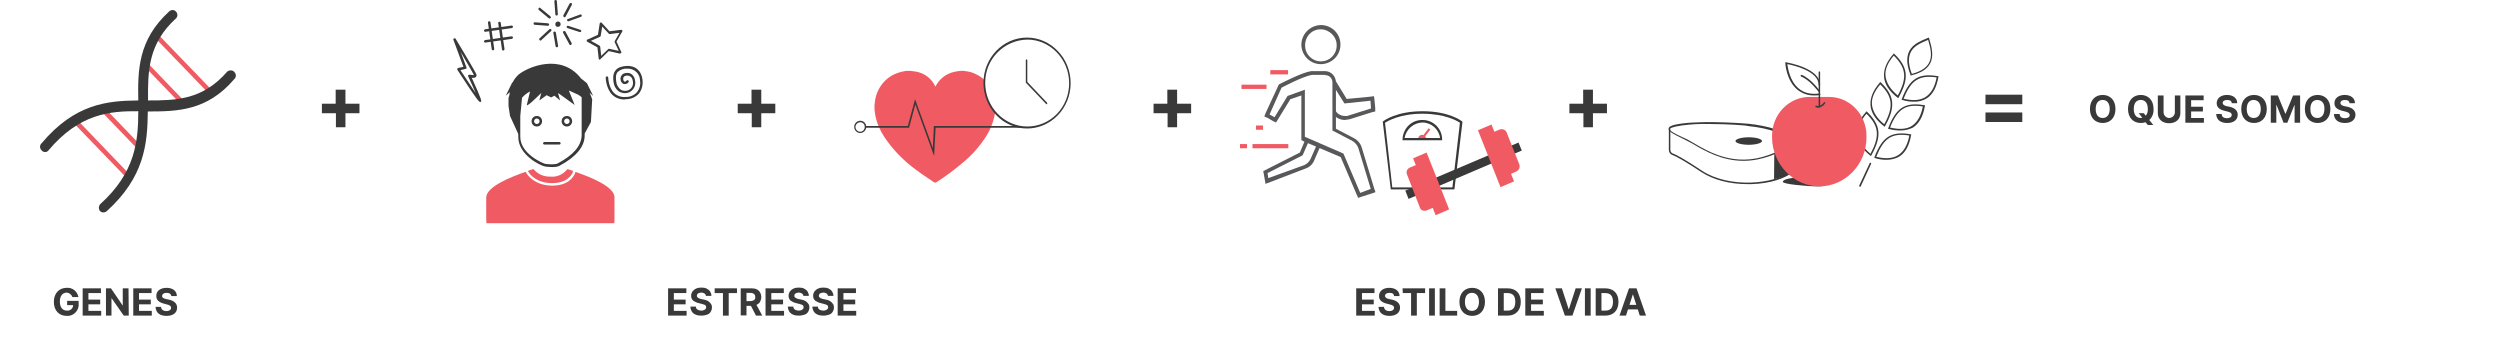 <?xml version="1.0" encoding="utf-8"?>
<!-- Generator: Adobe Illustrator 26.2.1, SVG Export Plug-In . SVG Version: 6.00 Build 0)  -->
<svg version="1.1" id="Capa_1" xmlns="http://www.w3.org/2000/svg" xmlns:xlink="http://www.w3.org/1999/xlink" x="0px" y="0px"
	 viewBox="0 0 998 139" style="enable-background:new 0 0 998 139;" xml:space="preserve">
<style type="text/css">
	.st0{fill:#FFFFFF;}
	.st1{fill:#393939;}
	.st2{fill:#58585B;}
	.st3{fill:#F05A63;}
	.st4{fill:none;stroke:#393939;stroke-linecap:round;stroke-linejoin:round;}
</style>
<rect class="st0" width="998" height="139"/>
<path class="st1" d="M28.9,118.6h2.4c-0.4-2.3-2.4-3.9-4.7-3.7c-2.9,0-5.1,2.1-5.1,5.6s2.1,5.6,5.1,5.6c2.4,0.2,4.5-1.6,4.8-4
	c0-0.2,0-0.4,0-0.6v-1.4h-4.6v1.7h2.4c0,1.2-1,2.2-2.2,2.2c-0.1,0-0.2,0-0.3,0c-1.7,0-2.8-1.3-2.8-3.6s1.1-3.6,2.8-3.6
	C27.6,116.9,28.6,117.6,28.9,118.6z M33,126h7.4v-1.9h-5.1v-2.6H40v-1.9h-4.7V117h5v-1.9H33V126z M51.3,115.1H49v6.9H49l-4.7-6.9h-2
	V126h2.2v-6.9h0.1l4.8,6.9h2L51.3,115.1z M53.2,126h7.4v-1.9h-5.1v-2.6h4.7v-1.9h-4.7V117h5v-1.9h-7.3V126z M68.4,118.2h2.2
	c0-2-1.6-3.3-4.1-3.3s-4.2,1.3-4.1,3.3c0,1.6,1.1,2.5,3,3l1.1,0.3c1.2,0.3,1.8,0.6,1.8,1.4s-0.8,1.3-1.9,1.3s-2.1-0.6-2.1-1.7h-2.2
	c0.1,2.4,1.7,3.6,4.4,3.6s4.2-1.3,4.2-3.3c0-1.8-1.4-2.8-3.3-3.2l-1-0.2c-1-0.2-1.8-0.6-1.7-1.3s0.6-1.2,1.8-1.2
	S68.3,117.4,68.4,118.2z"/>
<path class="st1" d="M541.4,126h7.4v-1.9h-5.1v-2.6h4.7v-1.9h-4.7V117h5v-1.9h-7.3L541.4,126z M556.5,118.2h2.2c0-2-1.6-3.3-4.1-3.3
	s-4.1,1.3-4.1,3.3c0,1.6,1.1,2.5,3,3l1.2,0.3c1.2,0.3,1.8,0.6,1.8,1.4s-0.8,1.3-1.9,1.3s-2.1-0.6-2.1-1.7h-2.2
	c0.1,2.4,1.8,3.6,4.4,3.6s4.2-1.3,4.2-3.3c0-1.8-1.4-2.8-3.3-3.2l-1-0.2c-1-0.2-1.7-0.6-1.7-1.3s0.6-1.2,1.8-1.2
	S556.5,117.4,556.5,118.2L556.5,118.2z M560,117h3.3v9h2.3v-9h3.3v-1.9h-9L560,117z M572.8,115.1h-2.3V126h2.3L572.8,115.1z
	 M574.7,126h7v-1.9H577v-9h-2.3L574.7,126z M592.8,120.5c0-3.6-2.2-5.6-5.1-5.6s-5.1,2-5.1,5.6s2.2,5.6,5.1,5.6
	S592.8,124.1,592.8,120.5z M590.4,120.5c0,2.3-1.1,3.6-2.8,3.6s-2.8-1.2-2.8-3.6s1.1-3.6,2.8-3.6S590.4,118.2,590.4,120.5z
	 M601.8,126c3.3,0,5.3-2.1,5.3-5.5s-2-5.4-5.3-5.4H598V126L601.8,126z M600.3,124v-7h1.5c2,0,3.1,1,3.1,3.5s-1.1,3.5-3.1,3.5
	L600.3,124z M608.9,126h7.4v-1.9h-5.1v-2.6h4.7v-1.9h-4.7V117h5v-1.9h-7.3L608.9,126z M623.5,115.1h-2.6l3.8,10.9h3l3.8-10.9h-2.5
	l-2.7,8.3h-0.1L623.5,115.1z M635,115.1h-2.3V126h2.3V115.1z M640.8,126c3.3,0,5.3-2.1,5.3-5.5s-2-5.4-5.3-5.4H637V126H640.8z
	 M639.3,124v-7h1.5c2,0,3.1,1,3.1,3.5s-1.1,3.5-3.1,3.5L639.3,124z M649.1,126l0.8-2.5h3.9l0.8,2.5h2.5l-3.8-10.9h-3l-3.8,10.9
	H649.1z M650.5,121.7l1.3-4.1h0.1l1.3,4.1H650.5z"/>
<path class="st1" d="M844.5,43.5c0-3.6-2.2-5.6-5.1-5.6c-2.9,0-5.1,2-5.1,5.6s2.2,5.6,5.1,5.6C842.3,49.1,844.5,47.1,844.5,43.5z
	 M842.2,43.5c0,2.3-1.1,3.6-2.8,3.6c-1.7,0-2.8-1.2-2.8-3.6s1.1-3.6,2.8-3.6S842.2,41.2,842.2,43.5z M859.7,43.5
	c0-3.6-2.2-5.6-5.1-5.6s-5.1,2-5.1,5.6s2.2,5.6,5.1,5.6c0.7,0,1.3-0.1,1.9-0.3l0.9,1.1h2.2l-1.6-2C859.2,46.8,859.8,45.2,859.7,43.5
	L859.7,43.5z M853.8,45.2l1.4,1.8c-0.2,0-0.4,0.1-0.6,0.1c-1.7,0-2.8-1.2-2.8-3.6s1.1-3.6,2.8-3.6c1.7,0,2.8,1.2,2.8,3.6
	c0.1,1-0.2,1.9-0.8,2.7l-0.8-1L853.8,45.2z M868.2,38.1V45c-0.1,1.2-1.1,2.1-2.4,2.1c-1.1-0.1-2-1-2.1-2.1v-6.9h-2.3v7.1
	c0,2.4,1.8,4,4.5,4c2.7,0,4.5-1.6,4.5-4v-7.1H868.2z M872.4,49h7.4v-1.9h-5.1v-2.6h4.7v-1.9h-4.7V40h5v-1.9h-7.3L872.4,49z
	 M890.9,41.2h2.2c0-2-1.6-3.3-4.1-3.3c-2.4,0-4.1,1.3-4.1,3.3c0,1.6,1.1,2.5,3,3l1.2,0.3c1.2,0.3,1.8,0.6,1.8,1.4s-0.8,1.3-1.9,1.3
	c-1.2,0-2.1-0.5-2.1-1.7h-2.2c0.1,2.4,1.8,3.6,4.4,3.6s4.2-1.3,4.2-3.3c0-1.8-1.4-2.8-3.3-3.2l-1-0.2c-1-0.2-1.7-0.6-1.7-1.3
	s0.6-1.2,1.8-1.2S890.9,40.4,890.9,41.2z M904.9,43.5c0-3.6-2.2-5.6-5.1-5.6s-5.1,2-5.1,5.6s2.2,5.6,5.1,5.6
	C902.7,49.1,904.9,47.1,904.9,43.5z M902.5,43.5c0,2.3-1.1,3.6-2.8,3.6s-2.8-1.2-2.8-3.6s1.1-3.6,2.8-3.6
	C901.4,40,902.5,41.2,902.5,43.5z M906.5,38.1V49h2.2v-7.1h0.1l2.8,7.1h1.5l2.8-7h0.1V49h2.2V38.1h-2.8l-3,7.3h-0.1l-3-7.3
	L906.5,38.1z M930.3,43.5c0-3.6-2.2-5.6-5.1-5.6s-5.1,2-5.1,5.6s2.2,5.6,5.1,5.6C928.1,49.1,930.3,47.1,930.3,43.5L930.3,43.5z
	 M927.9,43.5c0,2.3-1.1,3.6-2.8,3.6s-2.8-1.2-2.8-3.6s1.1-3.6,2.8-3.6C926.9,40,928,41.2,927.9,43.5L927.9,43.5z M937.9,41.2h2.2
	c0-2-1.6-3.3-4.1-3.3c-2.4,0-4.1,1.3-4.1,3.3c0,1.6,1.1,2.5,3,3l1.2,0.3c1.2,0.3,1.8,0.6,1.9,1.4s-0.8,1.3-1.9,1.3
	c-1.2,0-2.1-0.5-2.1-1.7h-2.3c0.1,2.4,1.8,3.6,4.4,3.6s4.2-1.3,4.2-3.3c0-1.8-1.4-2.8-3.3-3.2l-1-0.2c-1-0.2-1.7-0.6-1.7-1.3
	s0.6-1.2,1.8-1.2S937.9,40.4,937.9,41.2L937.9,41.2z"/>
<path class="st1" d="M792.6,48.7h14.7v-3.8h-14.7V48.7z M792.6,41.6h14.7v-3.8h-14.7V41.6z"/>
<path class="st1" d="M632.1,50.8h3.8v-5.6h5.6v-3.8h-5.6v-5.6H632v5.6h-5.5v3.8h5.6L632.1,50.8z"/>
<path class="st0" d="M527.3,25.7c-4-0.1-7.2-3.3-7.1-7.3c0,0,0,0,0-0.1c-0.2-3.9,2.8-7.3,6.7-7.5c3.9-0.2,7.3,2.8,7.5,6.7
	c0,0.3,0,0.5,0,0.8c0.1,3.9-3,7.2-6.9,7.4C527.4,25.7,527.4,25.7,527.3,25.7z"/>
<path class="st2" d="M527.3,11.7c3.5,0.1,6.4,3,6.3,6.5c0,0,0,0,0,0c0,3.5-2.8,6.3-6.3,6.3c-3.5,0-6.3-2.8-6.3-6.3c0,0,0,0,0,0
	c-0.1-3.5,2.5-6.4,6-6.5C527.1,11.7,527.2,11.7,527.3,11.7z M527.3,10c-4.4,0.1-7.9,3.7-7.8,8.1c0.2,4.3,3.8,7.7,8.1,7.5
	s7.7-3.8,7.5-8.1C535,13.3,531.5,10,527.3,10z"/>
<path class="st2" d="M505.2,73.4l-0.9-5.1l14.6-7.4l2.2-5.2l1.4,0.6l-2.5,5.7l-14,7.1l0.3,2l14.4-5.2c1.1-0.5,2-1.4,2.5-2.5l3-6.8
	l1.4,0.6l-3,6.9c-0.6,1.5-1.9,2.7-3.5,3.2L505.2,73.4z"/>
<path class="st2" d="M532,33.8l4.7,7.5l10.4-1.1l0.2,3.1l-8.9,2.8c-0.4,0.2-0.9,0.2-1.4,0.2c-1.5,0-3-0.7-3.8-2l-5.3-7.4L532,33.8z
	 M532.5,31.5l-1.4,0.9l-4.1,3.3l-1.3,0.9l0.9,1.3l5.3,7.4c1.2,1.6,3,2.6,5,2.6c0.6-0.1,1.3-0.2,1.9-0.3l8.9-2.8l1.3-0.3v-1.4
	l-0.3-3.1l-0.2-1.6l-1.5,0.2l-9.4,0.9l-4.1-6.7L532.5,31.5z"/>
<path class="st0" d="M535.7,61.8l-15.5-6.7V36.9l-5.7,2l-5.3,8.8l-3.5-1.7l5.3-11.6l0.3-0.2c0.3-0.2,8.8-4.6,12.4-5.1h5.3
	c2,0,3.6,1.7,3.6,3.7c0,0,0,0,0,0v18.6l7.2,3.7c1.4,0.8,2.5,2.1,3,3.7l5.2,16.9l-5.5,1.8L535.7,61.8z"/>
<path class="st2" d="M529.1,30c1.6,0,2.8,1.3,2.8,2.9c0,0,0,0,0,0v19.2l7.7,4c1.3,0.7,2.3,1.8,2.7,3.2l4.9,16.1L543,77l-6.7-15.7
	l-15.4-6.7V35.8l-6.9,2.5l-5.2,8.5l-2-1.1l4.8-10.7c0,0,8.6-4.6,12.2-5.1h5.2L529.1,30z M529.1,28.4h-5.7
	c-3.6,0.5-11.8,4.8-12.7,5.2l-0.3,0.3l-0.2,0.5L505.3,45l-0.6,1.5l1.4,0.6l2,1.2l1.3,0.6l0.8-1.3l4.9-8l4.4-1.5v17.8l0.9,0.5
	l14.8,6.3l6.4,15l0.6,1.3l1.4-0.5l4.1-1.3l1.4-0.5l-0.5-1.4l-4.9-16.1c-0.5-1.9-1.8-3.4-3.5-4.2l-6.9-3.6V32.9
	C533.3,30.5,531.5,28.5,529.1,28.4z"/>
<path class="st3" d="M514.3,57.5H500v1.7h14.3V57.5z"/>
<path class="st3" d="M505.6,33.8h-10v1.7h10V33.8z"/>
<path class="st3" d="M514.2,28h-7.1v1.7h7.1V28z"/>
<path class="st3" d="M497.8,57.5H495v1.7h2.8V57.5z"/>
<path class="st3" d="M504.2,50.1h-2.8v1.7h2.8V50.1z"/>
<path class="st1" d="M580.6,75.6h-25.4l-3.2-27l0.2-0.2c0.2-0.2,5.2-4,15.7-4s15.4,3.8,15.7,4l0.2,0.2v0.2L580.6,75.6z M555.8,74.8
	h24l3-25.8c-1-0.7-5.9-3.6-15-3.6s-13.9,3-14.9,3.6L555.8,74.8z"/>
<path class="st3" d="M570.3,51.2l-3.1,4.1l0.7,0.5l3.1-4.1L570.3,51.2z"/>
<path class="st3" d="M569.3,55.3c-0.1-0.9-0.8-1.5-1.7-1.5c-0.8,0.1-1.4,0.7-1.5,1.5H569.3z"/>
<path class="st1" d="M575.7,56h-15.8v-0.5c0.2-4.4,3.8-7.8,8.2-7.6c4.2,0.1,7.5,3.5,7.6,7.6V56z M560.7,55.1h14.2
	c-0.5-3.5-3.5-6.2-7.1-6.2C564.3,49,561.3,51.6,560.7,55.1z"/>
<path class="st1" d="M606.2,56.9L561,76.1l1.3,3.3l45.2-19.3L606.2,56.9z"/>
<path class="st3" d="M573.1,82.5l-3.6,1.5c-1,0.4-2.3,0-2.7-1.1c0,0,0,0,0-0.1l-5.1-13.1c-0.5-1.1,0-2.3,1.1-2.8l3.6-1.5L573.1,82.5
	z"/>
<path class="st3" d="M569.5,60.9l-5.4,2.3l9,22.7l5.4-2.3L569.5,60.9z"/>
<path class="st3" d="M595.3,53.1l3.4-1.4c1.1-0.4,2.3,0.1,2.8,1.2c0,0,0,0.1,0,0.1l5,12.6c0.4,1.2-0.1,2.4-1.3,2.9l-3.4,1.5
	L595.3,53.1z"/>
<path class="st3" d="M595.4,49.7l-5.4,2.3l9,22.7l5.4-2.3L595.4,49.7z"/>
<path class="st1" d="M466.1,50.8h3.8v-5.6h5.6v-3.8h-5.6v-5.6H466v5.6h-5.5v3.8h5.6L466.1,50.8z"/>
<path class="st1" d="M300.1,50.8h3.8v-5.6h5.6v-3.8h-5.6v-5.6H300v5.6h-5.5v3.8h5.6L300.1,50.8z"/>
<path class="st1" d="M134.1,50.8h3.8v-5.6h5.6v-3.8h-5.6v-5.6H134v5.6h-5.5v3.8h5.6L134.1,50.8z"/>
<path class="st3" d="M74,40.8l-15.4-16l-1.3,1.3l15.4,16L74,40.8z"/>
<path class="st3" d="M85,36.4L62.9,13.5l-1.3,1.3l22.1,22.9L85,36.4z"/>
<path class="st3" d="M56.8,58.7l-15.4-16L40,44l15.4,16L56.8,58.7z"/>
<path class="st3" d="M52.4,70.3l-22.1-23L29,48.7l22.1,22.9L52.4,70.3z"/>
<path class="st1" d="M93.6,28.8C93,28,91.8,27.9,91,28.4c-0.1,0.1-0.2,0.1-0.3,0.2c-9.8,11.3-20.4,11.5-31.6,11.5
	c-0.1-11.6,0-22.6,11.1-32.7c0.8-0.7,0.8-2,0.1-2.7c0,0,0,0-0.1-0.1C69.9,4.2,69.4,4,68.9,4c-0.5,0-1,0.2-1.4,0.6
	C55,16,55,28.3,55.2,40.1c-12.5,0.1-25.4,1.4-38.6,17.1c-0.8,0.7-0.8,2-0.1,2.7c0,0,0,0,0.1,0.1c0.3,0.4,0.8,0.7,1.4,0.7
	c0.5,0,1-0.2,1.3-0.6C31.7,45.3,44,44.3,55.2,44.4c0,12-1.2,24.5-15.2,37.1c-0.6,0.7-0.7,1.6-0.3,2.4c0,0.1,0.1,0.2,0.2,0.3l0.1,0.1
	c0.3,0.3,0.7,0.5,1.2,0.5c0.4,0,0.8-0.1,1.1-0.3c0.1,0,0.1-0.1,0.2-0.1C57.6,70.8,58.9,57.5,59,44.5c11.7,0,23.7-0.2,34.5-12.9
	C94.3,30.9,94.4,29.7,93.6,28.8C93.6,28.8,93.6,28.8,93.6,28.8z"/>
<path class="st1" d="M214.3,50.5c-1.2,0-2.1-0.9-2.1-2.1s0.9-2.1,2.1-2.1c1.2,0,2.1,0.9,2.1,2.1c0,1.1-0.9,2.1-2,2.1
	C214.4,50.5,214.3,50.5,214.3,50.5z M214.3,47.3c-0.6,0-1.1,0.5-1.1,1.1s0.5,1.1,1.1,1.1s1.1-0.5,1.1-1.1
	C215.4,47.8,214.9,47.3,214.3,47.3z"/>
<path class="st1" d="M226.3,50.5c-1.2,0-2.1-0.9-2.1-2.1s0.9-2.1,2.1-2.1c1.2,0,2.1,0.9,2.1,2.1c0,1.1-0.9,2.1-2,2.1
	C226.4,50.5,226.3,50.5,226.3,50.5z M226.3,47.3c-0.6,0-1.1,0.5-1.1,1.1s0.5,1.1,1.1,1.1s1.1-0.5,1.1-1.1
	C227.4,47.8,226.9,47.3,226.3,47.3z"/>
<path class="st1" d="M234.9,36.6l1.9,1.7l-2.5-5.1l-2.5-2l-0.1-0.2c-7.9-9.7-20.7-4.4-24.6-1.3c-1,0.9-1.8,1.9-2.4,3.1l-0.3,0.3
	l-2.5,5.1l1.6-1.4c-0.1,0.3-0.1,0.7-0.1,1l-0.4,1.3v3.2l0.6,4l3.3,7.2v1.2c0,7.2,8.9,11.5,10.8,11.8c1,0.1,1.9,0.2,2.9,0.2
	c0.9,0,1.7-0.1,2.5-0.4l0.4-0.2c6.5-3.5,9.9-7.6,9.9-12v-0.8l2.5-4.6l0.5-9c-0.3-1-0.7-2-1.2-3C235,36.6,235,36.6,234.9,36.6z
	 M222.7,65.2l-0.4,0.2c-0.7,0.1-1.3,0.2-2,0.2c-0.9,0-1.8-0.1-2.7-0.2c-0.9-0.2-9.9-4-9.9-10.8v-8.3l0.7-7.3c0.9-1,2-1.9,3.2-2.5
	c0,0.2-1.2,4.8-1.3,5.4s1.9-1.1,1.9-1.1l3.9-3.7l-0.8,3l2.9-2.1l1.8,0.9l1.3-0.7l2.3,1.9l-0.8-2.8l0.1-0.1l6.5,4.7l-2.3-5.7
	c0.1,0,0.2,0.1,0.4,0.1l3.5,1.6c0.4,0.3,0.8,0.6,1.2,0.9V54C232.1,58.2,228.9,61.9,222.7,65.2z"/>
<path class="st3" d="M229.7,68.6c0,0.2-0.1,0.5-0.2,0.7c-0.6,1.4-2.7,4.8-9,4.8s-9.4-3.4-10.3-4.9c-0.1-0.1-0.2-0.5-0.4-0.6
	c-5.4,1.9-15.7,5.8-15.7,10.3v8.6c0,0.6,0.1,1.1,0.1,1.6h51c0.1-0.5,0.1-1.1,0.1-1.6v-8.6C245.5,74.4,235.1,70.5,229.7,68.6z"/>
<path class="st3" d="M211,68.7c0.8,1.3,3.5,4.4,9.4,4.4c5.7,0,7.6-2.9,8.2-4.2c0.1-0.2,0.1-0.5,0.1-0.7c-1.4-0.5-2.2-0.7-2.2-0.7
	c-1.6,2.1-4.2,3.3-6.8,3c-2.6,0.1-5.1-1-6.7-3c-0.8,0.2-1.5,0.4-2.3,0.7C210.9,68.5,211,68.6,211,68.7z"/>
<path class="st4" d="M223.3,57.2h-6"/>
<path class="st1" d="M239.5,23.8h-0.2c-0.2-0.1-0.3-0.2-0.3-0.4l-0.5-4.5l-4-2.2c-0.2-0.1-0.3-0.3-0.3-0.5c0-0.2,0.1-0.4,0.3-0.4
	l4.2-1.9l0.7-4.5c0-0.2,0.2-0.3,0.3-0.4c0.2-0.1,0.4,0,0.5,0.1l3.1,3.4l4.6-0.6c0.2,0,0.4,0.1,0.5,0.2c0.1,0.2,0.1,0.3,0,0.5l-2.3,4
	l1.9,4.1c0.1,0.2,0.1,0.4-0.1,0.5c-0.1,0.1-0.3,0.2-0.5,0.2l-4.4-1l-3.4,3.3C239.7,23.7,239.6,23.8,239.5,23.8z M235.9,16.3l3.4,1.9
	c0.1,0.1,0.2,0.2,0.3,0.4l0.4,3.7l2.8-2.7c0.1-0.1,0.3-0.2,0.5-0.1l3.7,0.8l-1.6-3.4c-0.1-0.2-0.1-0.3,0-0.5l1.9-3.3l-3.9,0.5
	c-0.2,0-0.3,0-0.4-0.2l-2.6-2.8l-0.6,3.7c0,0.2-0.1,0.3-0.3,0.4L235.9,16.3z"/>
<path class="st1" d="M249.4,39.7c-1.8,0.1-3.6-0.6-4.9-1.8c-2.6-2.5-2.7-6.8-2.7-6.9c0-0.3,0.2-0.5,0.5-0.5s0.5,0.2,0.5,0.5
	c0,0,0.1,4,2.4,6.2c1.2,1.1,2.9,1.7,4.5,1.5c1.7,0.1,3.4-0.6,4.6-1.9c1-1.3,1.5-3,1.2-4.6c0-2.7-2.2-4.8-4.8-4.8c-0.1,0-0.2,0-0.3,0
	c-1.4-0.1-2.8,0.4-3.8,1.3c-0.9,1-0.8,2.6-0.6,3.9c0.1,1.3,0.8,2.4,1.8,3.2c0.8,0.5,1.9,0.6,2.8,0.3c1.6-0.5,2.4-2.2,2-3.8
	c-0.1-0.7-0.4-1.4-1-1.8c-0.5-0.3-1.1-0.4-1.7-0.3c-0.9,0.2-1.1,0.7-1.1,1.1c-0.1,0.5,0.1,1,0.5,1.3c0.3,0.1,0.6-0.2,0.8-0.4
	c0.2-0.2,0.5-0.3,0.7-0.1s0.3,0.5,0.1,0.7c-0.4,0.7-1.3,0.9-2,0.7c-0.9-0.4-1.3-1.4-1.2-2.3c0.1-1,0.9-1.9,1.9-2
	c0.9-0.2,1.8-0.1,2.5,0.4c0.8,0.6,1.3,1.5,1.4,2.5c0.5,2.1-0.7,4.2-2.7,4.9c-1.2,0.4-2.5,0.2-3.6-0.4c-1.3-0.9-2.1-2.3-2.3-3.9
	c-0.2-1.5-0.3-3.3,0.9-4.7c0.9-1.1,2.5-1.6,4.6-1.7c5.9,0,6.1,5.7,6.1,5.8c0.2,1.9-0.3,3.8-1.5,5.3c-1.4,1.5-3.4,2.3-5.4,2.2
	C249.6,39.7,249.5,39.7,249.4,39.7z"/>
<path class="st1" d="M225.3,6.9c-0.1,0-0.2,0-0.2-0.1c-0.2-0.2-0.3-0.4-0.2-0.7l2.5-4.7c0.2-0.2,0.4-0.3,0.7-0.2
	c0.2,0.2,0.3,0.4,0.2,0.7l-2.5,4.7C225.7,6.8,225.5,6.9,225.3,6.9z"/>
<path class="st1" d="M222.2,6.2c-0.3,0-0.5-0.2-0.5-0.4c0,0,0,0,0-0.1l-0.4-5.2c0-0.3,0.2-0.5,0.5-0.5s0.5,0.2,0.5,0.5l0.4,5.2
	C222.7,6,222.5,6.2,222.2,6.2z"/>
<path class="st1" d="M219.4,7.4c-0.1,0-0.2,0-0.3-0.1l-4-3.3c-0.2-0.2-0.2-0.5-0.1-0.7c0.1-0.2,0.3-0.3,0.6-0.2
	c0.1,0,0.1,0.1,0.1,0.1l4,3.3c0.2,0.2,0.3,0.5,0.1,0.7c0,0,0,0,0,0C219.7,7.3,219.6,7.4,219.4,7.4z"/>
<path class="st1" d="M218.7,10.3l-5.2-0.4c-0.3,0-0.5-0.2-0.5-0.5s0.2-0.5,0.5-0.5l5.2,0.4c0.3,0,0.5,0.2,0.5,0.5
	C219.2,10.1,219,10.3,218.7,10.3C218.7,10.3,218.7,10.3,218.7,10.3z"/>
<path class="st1" d="M215.8,16.2c-0.2,0-0.3-0.1-0.4-0.2c-0.2-0.2-0.2-0.5,0-0.7c0,0,0,0,0,0l3.9-3.6c0.2-0.2,0.5-0.2,0.7,0
	c0.2,0.2,0.2,0.5,0,0.7l-3.9,3.6C216,16.2,215.9,16.2,215.8,16.2z"/>
<path class="st1" d="M222.3,18.9c-0.2,0-0.5-0.2-0.5-0.4l-0.9-5.3c-0.1-0.3,0.1-0.5,0.4-0.6c0.3-0.1,0.5,0.1,0.6,0.4c0,0,0,0,0,0
	l0.9,5.3C222.8,18.6,222.6,18.9,222.3,18.9z"/>
<path class="st1" d="M227.7,18c-0.2,0-0.3-0.1-0.4-0.3l-2.5-4.6c-0.1-0.2,0-0.6,0.2-0.7s0.6,0,0.7,0.2l2.5,4.6
	c0.1,0.3,0,0.5-0.2,0.7C227.9,18,227.8,18,227.7,18z"/>
<path class="st1" d="M231.6,12.8h-0.2l-4.9-1.6c-0.2-0.1-0.4-0.4-0.3-0.6c0.1-0.2,0.4-0.4,0.6-0.3l4.9,1.6c0.2,0.1,0.4,0.3,0.3,0.6
	c0,0,0,0,0,0C232,12.7,231.8,12.8,231.6,12.8z"/>
<path class="st1" d="M226.9,8.5c-0.2,0-0.4-0.1-0.5-0.3c-0.1-0.2,0-0.5,0.2-0.6c0,0,0.1,0,0.1,0l4.9-1.8c0.2-0.1,0.5,0,0.6,0.2
	c0,0,0,0.1,0,0.1c0.1,0.2,0,0.5-0.2,0.6c0,0-0.1,0-0.1,0L227,8.5H226.9z"/>
<path class="st1" d="M222.9,10.7c0.6-0.1,1-0.6,0.9-1.2c-0.1-0.6-0.6-1-1.2-0.9c-0.6,0.1-1,0.6-0.9,1.2c0,0.6,0.5,1,1.1,0.9
	C222.8,10.7,222.9,10.7,222.9,10.7z"/>
<path class="st1" d="M200.9,20.2c-0.2,0-0.5-0.2-0.5-0.4l-1.5-10.5c-0.1-0.3,0.1-0.5,0.4-0.6c0.3-0.1,0.5,0.1,0.6,0.4c0,0,0,0,0,0
	l1.5,10.5C201.4,19.9,201.2,20.1,200.9,20.2z"/>
<path class="st1" d="M196.8,20.1c-0.2,0-0.5-0.2-0.5-0.4l-1.5-10.6c-0.1-0.3,0.1-0.5,0.4-0.6c0.3-0.1,0.5,0.1,0.6,0.4c0,0,0,0,0,0
	l1.5,10.6C197.3,19.8,197.1,20.1,196.8,20.1z"/>
<path class="st1" d="M193.7,17c-0.2,0-0.5-0.2-0.5-0.4c0-0.3,0.2-0.5,0.4-0.6l10.6-1.5c0.3,0,0.5,0.2,0.6,0.4c0,0.3-0.2,0.5-0.4,0.6
	L193.7,17L193.7,17z"/>
<path class="st1" d="M193.7,12.7c-0.2,0-0.5-0.2-0.5-0.4c0-0.3,0.2-0.5,0.4-0.6l10.6-1.5c0.3,0,0.5,0.2,0.6,0.4
	c0,0.3-0.2,0.5-0.4,0.6L193.7,12.7L193.7,12.7z"/>
<path class="st1" d="M191.6,40.7L191.6,40.7c-0.3-0.1-0.8-0.1-9-12.8c-0.1-0.2-0.1-0.3,0-0.5c0.1-0.2,0.2-0.3,0.4-0.3l2-0.4l-4-10.8
	c-0.1-0.2,0-0.5,0.3-0.6c0,0,0,0,0,0c0.2-0.1,0.5,0,0.6,0.2c0.8,1.4,8,13.2,8.3,14.3c0.1,0.3,0,0.6-0.2,0.9
	c-0.5,0.4-1.1,0.5-1.7,0.3c4.2,9.2,4,9.4,3.6,9.7H191.6z M183.8,28c1.9,2.9,4.4,6.7,6.1,9.2c-0.8-1.9-1.9-4.4-3-6.7
	c-0.1-0.2-0.1-0.4,0.1-0.5c0.1-0.1,0.3-0.2,0.5-0.2c0.6,0.1,1.1,0.2,1.7,0.2c-0.4-0.9-2.9-5.1-5.3-9.3l2.3,6.2c0.1,0.1,0,0.3,0,0.4
	s-0.2,0.2-0.3,0.2L183.8,28z"/>
<path class="st3" d="M361.7,28.3h1.8l2.2,0.3c3.3,0.6,6.2,2.7,7.6,5.8c0,0.1,0,0.1,0.1,0.1l0,0l0.1-0.1c1.5-2.9,4.2-5,7.4-5.7
	c0.8-0.2,1.6-0.3,2.4-0.4h1.6c0.1,0,0.3,0.1,0.4,0.1c1.2,0.1,2.5,0.4,3.6,0.9c6,2.5,9.2,8.6,8.4,15.3c-0.5,3.4-1.7,6.7-3.5,9.6
	c-2.4,3.8-5.3,7.2-8.7,10.1c-3.6,3.1-7.4,6-11.4,8.5c-0.3,0.1-0.5,0.2-0.8,0c-3.2-2.1-6.4-4.3-9.3-6.6c-4.1-3.3-7.6-7.1-10.5-11.4
	c-1.8-2.7-3.1-5.7-3.7-8.9c-0.1-0.7-0.2-1.5-0.3-2.1v-2.1c0-0.1,0.1-0.2,0.1-0.3c0.1-2.5,1-5,2.4-7.1c1.8-2.7,4.6-4.7,7.8-5.5
	C360.1,28.6,360.9,28.4,361.7,28.3z"/>
<path class="st1" d="M372.9,62.3l-7.5-20.6l-2.5,9.3h-18.6c-0.2,0-0.3-0.2-0.3-0.4c0-0.1,0.1-0.3,0.2-0.3c0,0,0,0,0.1,0h18.1
	l2.9-10.7l7.1,19.5l0.4-8.8h34.5c0.1,0,0.3,0.1,0.3,0.2c0,0,0,0,0,0.1c0,0.2,0,0.4-0.2,0.4h-33.9L372.9,62.3z"/>
<path class="st0" d="M343.4,52.8c-1.1,0-2.1-0.9-2.1-2.1c0,0,0-0.1,0-0.1c0-1.2,0.9-2.2,2.1-2.2c0,0,0,0,0,0c1.1,0,2.1,0.9,2.1,2.1
	c0,0,0,0.1,0,0.1C345.5,51.8,344.6,52.8,343.4,52.8C343.4,52.8,343.4,52.8,343.4,52.8z"/>
<path class="st1" d="M343.4,48.8c1,0,1.8,0.8,1.8,1.8c0,0,0,0,0,0.1c0,1-0.8,1.9-1.8,1.9c-1,0-1.9-0.9-1.9-1.9
	C341.5,49.7,342.4,48.8,343.4,48.8z M343.4,48.2c-1.3,0-2.4,1.1-2.4,2.4c0,0,0,0.1,0,0.1c0,1.3,1.1,2.4,2.4,2.4
	c1.3,0,2.4-1.1,2.4-2.4c0,0,0,0,0,0C345.8,49.3,344.8,48.2,343.4,48.2z"/>
<path class="st0" d="M410,50.8c9.4,0,17.1-7.9,17.1-17.8s-7.7-17.8-17.1-17.8s-17.1,7.9-17.1,17.8S400.6,50.8,410,50.8z"/>
<path class="st0" d="M409.8,24.1v8.8l8,8.4"/>
<path class="st1" d="M417.8,41.6c-0.1,0-0.2,0-0.2-0.1l-8.1-8.5v-9c0-0.2,0.1-0.3,0.3-0.3c0.2,0,0.3,0.1,0.3,0.3v8.7L418,41
	c0.1,0.2,0.1,0.3,0,0.5C418,41.6,417.9,41.6,417.8,41.6z"/>
<path class="st1" d="M422.3,20.4C419.1,17,414.7,15,410,15c-9.6,0-17.4,8.1-17.4,18.1s7.8,18.2,17.4,18.2s17.4-8.1,17.4-18.1
	C427.4,28.4,425.6,23.8,422.3,20.4z M426.8,33.2c0,4.6-1.7,9-4.9,12.3c-3.1,3.2-7.4,5-11.8,5c-9.2,0-16.8-7.8-16.8-17.4
	c-0.1-9.4,7.4-17.1,16.8-17.3C419.2,15.8,426.8,23.6,426.8,33.2z"/>
<path class="st1" d="M762.8,30.3l-0.1-0.3c-4.1-10.4,2.2-12.9,6.3-14.6c0.2-0.1,0.5-0.2,0.7-0.3L770,15l0.1,0.3
	c1.1,3.6,2,7.3,0.3,10.2c-1.2,2.2-3.7,3.7-7.5,4.6L762.8,30.3z M769.7,15.9c-0.1,0.1-0.3,0.1-0.4,0.2c-4.1,1.7-9.7,3.9-6.1,13.4
	c3.4-0.9,5.7-2.3,6.8-4.3C771.5,22.6,770.7,19.2,769.7,15.9z"/>
<path class="st1" d="M757.8,39.2l-0.3-0.2c-3.4-2.6-5.2-5.5-5.4-8.4s1-5.9,3.7-9l0.2-0.3l0.2,0.2c5.5,5.3,6,9.7,1.8,17.3L757.8,39.2
	z M756,22.2c-2.4,2.8-3.6,5.6-3.3,8.2s1.9,5.3,4.9,7.7C761.4,31.1,761,27.2,756,22.2z"/>
<path class="st1" d="M764,40.6c-1.6,0-3.1-0.2-4.6-0.7l-0.3-0.1l0.1-0.3c3.1-8.1,6.7-10.4,14.4-9.1l0.3,0.1l-0.1,0.3
	c-0.7,4.1-2.3,7-4.7,8.5C767.6,40.2,765.8,40.7,764,40.6z M759.9,39.4c3.7,0.9,6.6,0.7,8.8-0.7s3.7-4,4.4-7.8
	C766.1,29.9,762.9,32,759.9,39.4z"/>
<path class="st1" d="M752.4,50.6l-0.3-0.2c-3.4-2.6-5.2-5.5-5.4-8.4s1-5.9,3.7-9l0.2-0.3l0.2,0.2c5.5,5.3,6,9.7,1.8,17.3L752.4,50.6
	z M750.6,33.7c-2.4,2.8-3.6,5.6-3.3,8.2s1.9,5.3,4.9,7.7C756,42.6,755.6,38.6,750.6,33.7L750.6,33.7z"/>
<path class="st1" d="M758.6,52.1c-1.5,0-3-0.2-4.5-0.6l-0.4-0.1l0.1-0.3c3.1-8.1,6.7-10.4,14.4-9.1l0.3,0.1l-0.1,0.3
	c-0.7,4.1-2.3,6.9-4.7,8.5C762.1,51.7,760.4,52.1,758.6,52.1z M754.5,50.9c3.7,0.9,6.7,0.7,8.8-0.7s3.6-4,4.3-7.7
	C760.7,41.4,757.5,43.5,754.5,50.9z"/>
<path class="st1" d="M746.9,62.3l-0.3-0.2c-3.4-2.7-5.2-5.5-5.4-8.5s1-5.9,3.7-8.9l0.2-0.3l0.2,0.2c5.5,5.3,6,9.7,1.8,17.3
	L746.9,62.3z M745.1,45.4c-2.4,2.8-3.5,5.5-3.3,8.2s1.9,5.3,4.9,7.8C750.5,54.3,750.1,50.3,745.1,45.4L745.1,45.4z"/>
<path class="st1" d="M753.1,63.8c-1.6,0-3.1-0.2-4.6-0.7l-0.3-0.1l0.1-0.3c3.1-8.1,6.7-10.4,14.4-9.1l0.3,0.1l-0.1,0.3
	c-0.7,4.1-2.3,7-4.7,8.5C756.6,63.4,754.9,63.8,753.1,63.8z M749,62.6c3.7,0.9,6.6,0.7,8.8-0.7s3.7-4,4.4-7.8
	C755.2,53,752,55.1,749,62.6z"/>
<path class="st0" d="M746.7,65.3l-4.3,9.2L746.7,65.3z"/>
<path class="st1" d="M742.7,74.6l-0.6-0.3l4.3-9.2c0.1-0.2,0.3-0.2,0.4-0.1c0.1,0.1,0.2,0.2,0.2,0.3
	C745.5,68.6,742.7,74.6,742.7,74.6z"/>
<path class="st1" d="M711.7,72.6c0,0.9,9.5,1.8,14,1.8s2.1-0.8,2.1-1.8s-3.6-1.8-8-1.8S711.7,71.5,711.7,72.6z"/>
<path class="st1" d="M697.5,73.5c-7.1,0-13.5-1.7-18.3-4.8c-6-4-10-6.3-11.8-6.9c-0.8-0.4-1.2-1.2-1.2-2v-8.2c0-0.2,0.1-0.3,0.3-0.3
	c0.2,0,0.3,0.1,0.3,0.3c0,0,0,0,0,0v8.2c0,0.6,0.3,1.1,0.8,1.4c1.8,0.6,5.9,3,11.9,7c10.7,7,29.1,5.6,36.1-0.3
	c0.1-0.1,0.4-0.1,0.5,0s0.1,0.4,0,0.5l0,0c-3.5,3-9.8,4.9-16.9,5.1L697.5,73.5z"/>
<path class="st1" d="M696,64.2c-8.7,0-15.5-4-20.1-6.7l-0.5-0.3c-1.3-0.7-2.7-1.4-4.1-2.1c-3.1-1.5-5.4-2.6-5.2-3.8
	c0.1-0.9,1.7-1.5,5.3-2c10.4-1.3,26.4,0.1,26.6,0.1c7.3,0.8,16,2.9,16.4,6.6c0.3,2.2-2.4,4.3-7.9,6.3
	C703.1,63.5,699.6,64.2,696,64.2z M682.2,49.5c-3.6-0.1-7.3,0.1-10.9,0.6c-4.1,0.6-4.7,1.2-4.7,1.5c-0.1,0.7,2.5,2,4.9,3.1
	c1.4,0.6,2.8,1.3,4.1,2.1l0.5,0.3c6.1,3.6,16.4,9.7,29.9,4.8c6.5-2.3,7.7-4.3,7.5-5.6c-0.3-2.6-6.8-5.1-15.8-6
	C697.6,50.1,690.2,49.5,682.2,49.5z"/>
<path class="st1" d="M698.1,57.8c2.9,0,5.3-0.7,5.3-1.5s-2.4-1.5-5.3-1.5s-5.3,0.7-5.3,1.5S695.2,57.8,698.1,57.8z"/>
<path class="st1" d="M708.3,61.2l-0.1,10.3c0,0,4.2-0.7,5.6-2.2S711,62,711,62L708.3,61.2z"/>
<path class="st3" d="M726.3,74.4c10.3,0,18.8-8.8,18.8-19.5v-0.7c0-8.5-6.7-15.5-14.9-15.5h-7.9c-8.2,0-14.9,7-14.9,15.5v0.7
	C707.5,65.6,716,74.4,726.3,74.4z"/>
<path class="st1" d="M726.3,42.9c-0.1,0-0.3-0.1-0.3-0.2c0,0,0,0,0-0.1V28.8c0-0.2,0.1-0.3,0.3-0.3c0.2,0,0.3,0.1,0.3,0.3v13.7
	C726.6,42.7,726.5,42.9,726.3,42.9z"/>
<path class="st1" d="M724.3,38.1c-2.5,0.1-4.9-0.8-6.8-2.3c-4.4-3.7-4.8-10.3-4.8-10.6v-0.4l0.4,0.1c0.6,0.1,13.5,2.3,13.5,9
	c0,0.2-0.1,0.3-0.3,0.3c-0.2,0-0.3-0.1-0.3-0.3c0-5.6-10.3-7.9-12.5-8.3c0.2,1.5,1,6.8,4.5,9.7c2.1,1.8,4.9,2.5,8.3,2
	c0.2,0,0.3,0.1,0.4,0.3s-0.1,0.3-0.3,0.4C725.7,38.1,725,38.1,724.3,38.1z"/>
<path class="st1" d="M726.3,36.8c-0.1,0-0.2,0-0.3-0.1c0,0-3.4-4.7-6.9-6.1c-0.2,0-0.3-0.2-0.3-0.4c0-0.2,0.2-0.3,0.4-0.3
	c0,0,0.1,0,0.1,0c3.6,1.5,7,6.1,7.1,6.3C726.5,36.5,726.5,36.7,726.3,36.8C726.3,36.8,726.3,36.8,726.3,36.8z"/>
<path class="st1" d="M725.8,43c-0.3,0-0.6-0.1-0.9-0.2c-0.2-0.1-0.3-0.2-0.2-0.4s0.2-0.3,0.4-0.2c1.7,0.6,3-1.2,3-1.3
	c0.1-0.1,0.3-0.2,0.4-0.1c0.1,0.1,0.2,0.3,0.1,0.4C728,42.2,727,42.9,725.8,43z"/>
<g>
	<path class="st1" d="M266.7,126v-10.9h7.3v1.9h-5v2.6h4.7v1.9H269v2.6h5.1v1.9H266.7z"/>
	<path class="st1" d="M281.8,118.2c0-0.4-0.2-0.8-0.5-1s-0.8-0.4-1.3-0.4c-0.4,0-0.7,0.1-1,0.2s-0.5,0.2-0.6,0.4
		c-0.1,0.2-0.2,0.4-0.2,0.6c0,0.2,0,0.4,0.1,0.5c0.1,0.1,0.2,0.3,0.4,0.4c0.2,0.1,0.3,0.2,0.6,0.3c0.2,0.1,0.4,0.1,0.7,0.2l1,0.2
		c0.5,0.1,0.9,0.2,1.3,0.4c0.4,0.2,0.7,0.4,1,0.7c0.3,0.3,0.5,0.6,0.7,0.9c0.2,0.4,0.2,0.8,0.2,1.2c0,0.7-0.2,1.2-0.5,1.7
		c-0.3,0.5-0.8,0.9-1.4,1.1s-1.4,0.4-2.3,0.4c-0.9,0-1.6-0.1-2.3-0.4c-0.7-0.3-1.2-0.7-1.5-1.2s-0.6-1.2-0.6-2h2.2
		c0,0.4,0.1,0.7,0.3,0.9c0.2,0.2,0.4,0.4,0.8,0.5c0.3,0.1,0.7,0.2,1.1,0.2c0.4,0,0.7-0.1,1-0.2c0.3-0.1,0.5-0.3,0.7-0.5
		s0.2-0.4,0.2-0.7c0-0.2-0.1-0.5-0.2-0.6c-0.1-0.2-0.4-0.3-0.6-0.4c-0.3-0.1-0.6-0.2-1-0.3l-1.2-0.3c-0.9-0.2-1.6-0.6-2.2-1
		c-0.5-0.5-0.8-1.1-0.8-1.9c0-0.7,0.2-1.2,0.5-1.7c0.4-0.5,0.8-0.9,1.5-1.2c0.6-0.3,1.3-0.4,2.1-0.4c0.8,0,1.5,0.1,2.1,0.4
		c0.6,0.3,1.1,0.7,1.4,1.2c0.3,0.5,0.5,1.1,0.5,1.7H281.8z"/>
	<path class="st1" d="M285.3,117v-1.9h8.9v1.9h-3.3v9h-2.3v-9H285.3z"/>
	<path class="st1" d="M295.7,126v-10.9h4.3c0.8,0,1.5,0.1,2.1,0.4c0.6,0.3,1,0.7,1.3,1.2c0.3,0.5,0.5,1.2,0.5,1.9
		c0,0.7-0.2,1.3-0.5,1.9s-0.8,0.9-1.4,1.2s-1.3,0.4-2.1,0.4h-2.9v-1.9h2.5c0.4,0,0.8-0.1,1.1-0.2c0.3-0.1,0.5-0.3,0.7-0.5
		s0.2-0.5,0.2-0.9c0-0.4-0.1-0.7-0.2-0.9s-0.4-0.4-0.7-0.6c-0.3-0.1-0.7-0.2-1.1-0.2H298v9H295.7z M301.6,121l2.7,5h-2.5l-2.6-5
		H301.6z"/>
	<path class="st1" d="M305.6,126v-10.9h7.3v1.9h-5v2.6h4.7v1.9h-4.7v2.6h5.1v1.9H305.6z"/>
	<path class="st1" d="M320.7,118.2c0-0.4-0.2-0.8-0.5-1s-0.8-0.4-1.3-0.4c-0.4,0-0.7,0.1-1,0.2s-0.5,0.2-0.6,0.4
		c-0.1,0.2-0.2,0.4-0.2,0.6c0,0.2,0,0.4,0.1,0.5c0.1,0.1,0.2,0.3,0.4,0.4c0.2,0.1,0.3,0.2,0.6,0.3c0.2,0.1,0.4,0.1,0.7,0.2l1,0.2
		c0.5,0.1,0.9,0.2,1.3,0.4c0.4,0.2,0.7,0.4,1,0.7c0.3,0.3,0.5,0.6,0.7,0.9c0.2,0.4,0.2,0.8,0.2,1.2c0,0.7-0.2,1.2-0.5,1.7
		c-0.3,0.5-0.8,0.9-1.4,1.1s-1.4,0.4-2.3,0.4c-0.9,0-1.6-0.1-2.3-0.4c-0.7-0.3-1.2-0.7-1.5-1.2s-0.6-1.2-0.6-2h2.2
		c0,0.4,0.1,0.7,0.3,0.9c0.2,0.2,0.4,0.4,0.8,0.5c0.3,0.1,0.7,0.2,1.1,0.2c0.4,0,0.7-0.1,1-0.2c0.3-0.1,0.5-0.3,0.7-0.5
		s0.2-0.4,0.2-0.7c0-0.2-0.1-0.5-0.2-0.6c-0.1-0.2-0.4-0.3-0.6-0.4c-0.3-0.1-0.6-0.2-1-0.3l-1.2-0.3c-0.9-0.2-1.6-0.6-2.2-1
		c-0.5-0.5-0.8-1.1-0.8-1.9c0-0.7,0.2-1.2,0.5-1.7c0.4-0.5,0.8-0.9,1.5-1.2c0.6-0.3,1.3-0.4,2.1-0.4c0.8,0,1.5,0.1,2.1,0.4
		c0.6,0.3,1.1,0.7,1.4,1.2c0.3,0.5,0.5,1.1,0.5,1.7H320.7z"/>
	<path class="st1" d="M330.5,118.2c0-0.4-0.2-0.8-0.5-1s-0.8-0.4-1.3-0.4c-0.4,0-0.7,0.1-1,0.2s-0.5,0.2-0.6,0.4
		c-0.1,0.2-0.2,0.4-0.2,0.6c0,0.2,0,0.4,0.1,0.5c0.1,0.1,0.2,0.3,0.4,0.4c0.2,0.1,0.3,0.2,0.6,0.3c0.2,0.1,0.4,0.1,0.7,0.2l1,0.2
		c0.5,0.1,0.9,0.2,1.3,0.4c0.4,0.2,0.7,0.4,1,0.7c0.3,0.3,0.5,0.6,0.7,0.9c0.2,0.4,0.2,0.8,0.2,1.2c0,0.7-0.2,1.2-0.5,1.7
		c-0.3,0.5-0.8,0.9-1.4,1.1s-1.4,0.4-2.3,0.4c-0.9,0-1.6-0.1-2.3-0.4c-0.7-0.3-1.2-0.7-1.5-1.2s-0.6-1.2-0.6-2h2.2
		c0,0.4,0.1,0.7,0.3,0.9c0.2,0.2,0.4,0.4,0.8,0.5c0.3,0.1,0.7,0.2,1.1,0.2c0.4,0,0.7-0.1,1-0.2c0.3-0.1,0.5-0.3,0.7-0.5
		s0.2-0.4,0.2-0.7c0-0.2-0.1-0.5-0.2-0.6c-0.1-0.2-0.4-0.3-0.6-0.4c-0.3-0.1-0.6-0.2-1-0.3l-1.2-0.3c-0.9-0.2-1.6-0.6-2.2-1
		c-0.5-0.5-0.8-1.1-0.8-1.9c0-0.7,0.2-1.2,0.5-1.7c0.4-0.5,0.8-0.9,1.5-1.2c0.6-0.3,1.3-0.4,2.1-0.4c0.8,0,1.5,0.1,2.1,0.4
		c0.6,0.3,1.1,0.7,1.4,1.2c0.3,0.5,0.5,1.1,0.5,1.7H330.5z"/>
	<path class="st1" d="M334.4,126v-10.9h7.3v1.9h-5v2.6h4.7v1.9h-4.7v2.6h5.1v1.9H334.4z"/>
</g>
</svg>
